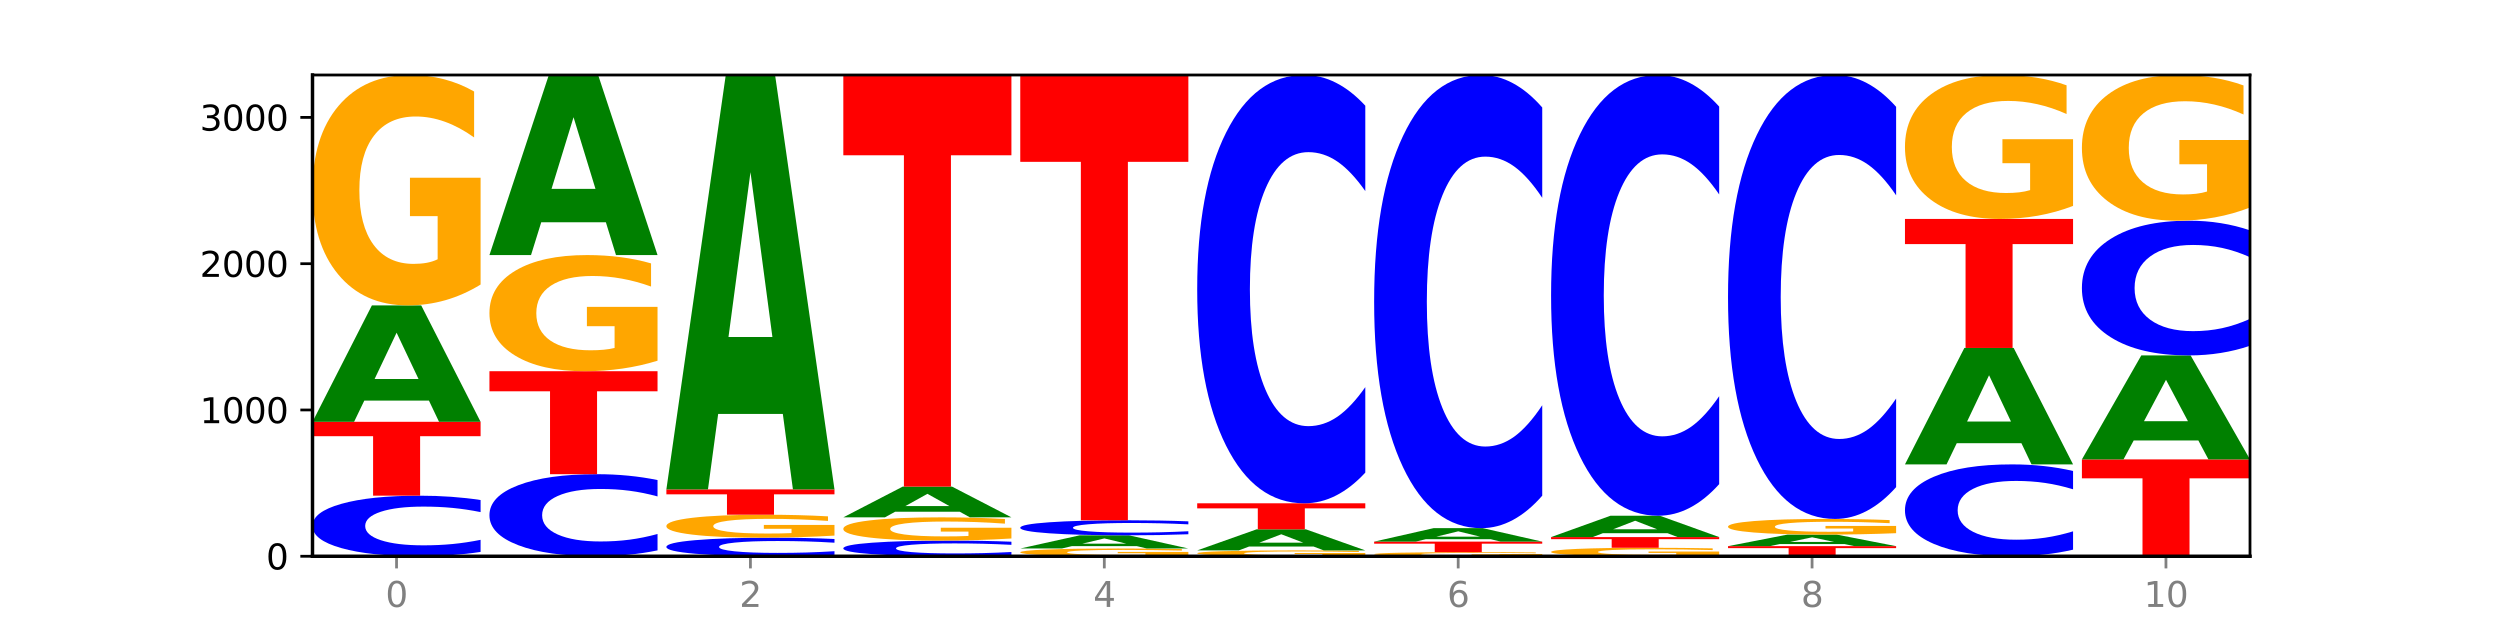 <?xml version="1.0" encoding="utf-8" standalone="no"?>
<!DOCTYPE svg PUBLIC "-//W3C//DTD SVG 1.1//EN"
  "http://www.w3.org/Graphics/SVG/1.1/DTD/svg11.dtd">
<svg xmlns:xlink="http://www.w3.org/1999/xlink" width="720pt" height="180pt" viewBox="0 0 720 180" xmlns="http://www.w3.org/2000/svg" version="1.1">
 <defs>
  <style type="text/css">*{stroke-linejoin: round; stroke-linecap: butt}</style>
 </defs>
 <g id="figure_1">
  <g id="patch_1">
   <path d="M 0 180 
L 720 180 
L 720 0 
L 0 0 
z
" style="fill: #ffffff"/>
  </g>
  <g id="axes_1">
   <g id="patch_2">
    <path d="M 90 160.2 
L 648 160.2 
L 648 21.6 
L 90 21.6 
z
" style="fill: #ffffff"/>
   </g>
   <g id="line2d_1">
    <path d="M 90 160.2 
L 648 160.2 
" clip-path="url(#p957ddfef1b)" style="fill: none; stroke: #000000; stroke-width: 0.5; stroke-linecap: square"/>
   </g>
   <g id="patch_3">
    <path d="M 138.411 158.95 
Q 134.361 159.57 129.983 159.883 
Q 125.604 160.2 120.835 160.2 
Q 106.613 160.2 98.306 157.851 
Q 90 155.502 90 151.485 
Q 90 147.454 98.306 145.108 
Q 106.613 142.759 120.835 142.759 
Q 125.604 142.759 129.983 143.076 
Q 134.361 143.39 138.411 144.009 
L 138.411 147.486 
Q 134.325 146.665 130.361 146.283 
Q 126.397 145.901 122.018 145.901 
Q 114.163 145.901 109.662 147.389 
Q 105.173 148.873 105.173 151.485 
Q 105.173 154.086 109.662 155.574 
Q 114.163 157.058 122.018 157.058 
Q 126.397 157.058 130.361 156.677 
Q 134.325 156.291 138.411 155.47 
L 138.411 158.95 
z
" clip-path="url(#p957ddfef1b)" style="fill: #0000ff"/>
   </g>
   <g id="patch_4">
    <path d="M 90 121.485 
L 138.411 121.485 
L 138.411 125.634 
L 120.994 125.634 
L 120.994 142.759 
L 107.45 142.759 
L 107.45 125.634 
L 90 125.634 
L 90 121.485 
z
" clip-path="url(#p957ddfef1b)" style="fill: #ff0000"/>
   </g>
   <g id="patch_5">
    <path d="M 123.534 115.376 
L 104.916 115.376 
L 101.977 121.485 
L 90 121.485 
L 107.104 87.951 
L 121.307 87.951 
L 138.411 121.485 
L 126.444 121.485 
L 123.534 115.376 
z
M 107.886 109.152 
L 120.535 109.152 
L 114.22 95.813 
L 107.886 109.152 
z
" clip-path="url(#p957ddfef1b)" style="fill: #008000"/>
   </g>
   <g id="patch_6">
    <path d="M 138.411 81.948 
Q 133.529 84.949 128.277 86.457 
Q 123.026 87.951 117.428 87.951 
Q 104.777 87.951 97.389 79.015 
Q 90 70.078 90 54.796 
Q 90 39.336 97.519 30.468 
Q 105.048 21.6 118.144 21.6 
Q 123.189 21.6 127.811 22.806 
Q 132.444 23.999 136.545 26.356 
L 136.545 39.582 
Q 132.313 36.553 128.126 35.059 
Q 123.938 33.552 119.728 33.552 
Q 111.938 33.552 107.717 39.062 
Q 103.497 44.558 103.497 54.796 
Q 103.497 64.939 107.566 70.476 
Q 111.634 75.999 119.12 75.999 
Q 121.16 75.999 122.907 75.684 
Q 124.654 75.355 126.042 74.67 
L 126.042 62.252 
L 118.068 62.252 
L 118.068 51.191 
L 138.411 51.191 
L 138.411 81.948 
z
" clip-path="url(#p957ddfef1b)" style="fill: #ffa600"/>
   </g>
   <g id="patch_7">
    <path d="M 189.37 158.506 
Q 185.32 159.346 180.942 159.77 
Q 176.563 160.2 171.794 160.2 
Q 157.572 160.2 149.265 157.017 
Q 140.959 153.834 140.959 148.391 
Q 140.959 142.928 149.265 139.749 
Q 157.572 136.566 171.794 136.566 
Q 176.563 136.566 180.942 136.996 
Q 185.32 137.421 189.37 138.26 
L 189.37 142.972 
Q 185.284 141.858 181.32 141.341 
Q 177.356 140.823 172.977 140.823 
Q 165.122 140.823 160.621 142.84 
Q 156.132 144.851 156.132 148.391 
Q 156.132 151.915 160.621 153.932 
Q 165.122 155.943 172.977 155.943 
Q 177.356 155.943 181.32 155.425 
Q 185.284 154.903 189.37 153.79 
L 189.37 158.506 
z
" clip-path="url(#p957ddfef1b)" style="fill: #0000ff"/>
   </g>
   <g id="patch_8">
    <path d="M 140.959 106.909 
L 189.37 106.909 
L 189.37 112.693 
L 171.953 112.693 
L 171.953 136.566 
L 158.409 136.566 
L 158.409 112.693 
L 140.959 112.693 
L 140.959 106.909 
z
" clip-path="url(#p957ddfef1b)" style="fill: #ff0000"/>
   </g>
   <g id="patch_9">
    <path d="M 189.37 103.882 
Q 184.488 105.395 179.236 106.155 
Q 173.985 106.909 168.387 106.909 
Q 155.736 106.909 148.347 102.403 
Q 140.959 97.898 140.959 90.194 
Q 140.959 82.4 148.478 77.93 
Q 156.007 73.459 169.103 73.459 
Q 174.148 73.459 178.77 74.067 
Q 183.403 74.668 187.504 75.857 
L 187.504 82.525 
Q 183.272 80.998 179.084 80.244 
Q 174.896 79.484 170.687 79.484 
Q 162.897 79.484 158.676 82.262 
Q 154.456 85.033 154.456 90.194 
Q 154.456 95.307 158.524 98.099 
Q 162.593 100.883 170.079 100.883 
Q 172.119 100.883 173.866 100.724 
Q 175.613 100.559 177.001 100.213 
L 177.001 93.953 
L 169.027 93.953 
L 169.027 88.377 
L 189.37 88.377 
L 189.37 103.882 
z
" clip-path="url(#p957ddfef1b)" style="fill: #ffa600"/>
   </g>
   <g id="patch_10">
    <path d="M 174.493 64.012 
L 155.875 64.012 
L 152.935 73.459 
L 140.959 73.459 
L 158.063 21.6 
L 172.266 21.6 
L 189.37 73.459 
L 177.403 73.459 
L 174.493 64.012 
z
M 158.845 54.387 
L 171.494 54.387 
L 165.179 33.759 
L 158.845 54.387 
z
" clip-path="url(#p957ddfef1b)" style="fill: #008000"/>
   </g>
   <g id="patch_11">
    <path d="M 240.329 159.816 
Q 236.279 160.007 231.9 160.103 
Q 227.522 160.2 222.753 160.2 
Q 208.53 160.2 200.224 159.479 
Q 191.918 158.759 191.918 157.527 
Q 191.918 156.29 200.224 155.57 
Q 208.53 154.85 222.753 154.85 
Q 227.522 154.85 231.9 154.947 
Q 236.279 155.043 240.329 155.233 
L 240.329 156.3 
Q 236.243 156.048 232.279 155.931 
Q 228.314 155.814 223.936 155.814 
Q 216.081 155.814 211.58 156.27 
Q 207.091 156.725 207.091 157.527 
Q 207.091 158.324 211.58 158.781 
Q 216.081 159.236 223.936 159.236 
Q 228.314 159.236 232.279 159.119 
Q 236.243 159.001 240.329 158.749 
L 240.329 159.816 
z
" clip-path="url(#p957ddfef1b)" style="fill: #0000ff"/>
   </g>
   <g id="patch_12">
    <path d="M 240.329 154.251 
Q 235.446 154.551 230.195 154.701 
Q 224.944 154.85 219.346 154.85 
Q 206.695 154.85 199.306 153.959 
Q 191.918 153.068 191.918 151.545 
Q 191.918 150.004 199.437 149.12 
Q 206.966 148.236 220.062 148.236 
Q 225.107 148.236 229.729 148.356 
Q 234.361 148.475 238.463 148.71 
L 238.463 150.028 
Q 234.231 149.726 230.043 149.577 
Q 225.855 149.427 221.646 149.427 
Q 213.856 149.427 209.635 149.976 
Q 205.415 150.524 205.415 151.545 
Q 205.415 152.556 209.483 153.108 
Q 213.552 153.658 221.038 153.658 
Q 223.078 153.658 224.825 153.627 
Q 226.571 153.594 227.96 153.526 
L 227.96 152.288 
L 219.986 152.288 
L 219.986 151.185 
L 240.329 151.185 
L 240.329 154.251 
z
" clip-path="url(#p957ddfef1b)" style="fill: #ffa600"/>
   </g>
   <g id="patch_13">
    <path d="M 191.918 140.948 
L 240.329 140.948 
L 240.329 142.369 
L 222.912 142.369 
L 222.912 148.236 
L 209.368 148.236 
L 209.368 142.369 
L 191.918 142.369 
L 191.918 140.948 
z
" clip-path="url(#p957ddfef1b)" style="fill: #ff0000"/>
   </g>
   <g id="patch_14">
    <path d="M 225.452 119.206 
L 206.834 119.206 
L 203.894 140.948 
L 191.918 140.948 
L 209.021 21.6 
L 223.225 21.6 
L 240.329 140.948 
L 228.362 140.948 
L 225.452 119.206 
z
M 209.803 97.056 
L 222.453 97.056 
L 216.138 49.582 
L 209.803 97.056 
z
" clip-path="url(#p957ddfef1b)" style="fill: #008000"/>
   </g>
   <g id="patch_15">
    <path d="M 291.288 159.877 
Q 287.238 160.037 282.859 160.118 
Q 278.481 160.2 273.711 160.2 
Q 259.489 160.2 251.183 159.593 
Q 242.877 158.986 242.877 157.948 
Q 242.877 156.906 251.183 156.299 
Q 259.489 155.692 273.711 155.692 
Q 278.481 155.692 282.859 155.774 
Q 287.238 155.855 291.288 156.015 
L 291.288 156.914 
Q 287.202 156.702 283.237 156.603 
Q 279.273 156.504 274.895 156.504 
Q 267.04 156.504 262.539 156.889 
Q 258.05 157.272 258.05 157.948 
Q 258.05 158.62 262.539 159.004 
Q 267.04 159.388 274.895 159.388 
Q 279.273 159.388 283.237 159.289 
Q 287.202 159.19 291.288 158.977 
L 291.288 159.877 
z
" clip-path="url(#p957ddfef1b)" style="fill: #0000ff"/>
   </g>
   <g id="patch_16">
    <path d="M 291.288 155.086 
Q 286.405 155.389 281.154 155.542 
Q 275.903 155.692 270.305 155.692 
Q 257.654 155.692 250.265 154.79 
Q 242.877 153.888 242.877 152.345 
Q 242.877 150.784 250.395 149.889 
Q 257.925 148.994 271.021 148.994 
Q 276.066 148.994 280.688 149.116 
Q 285.32 149.236 289.422 149.474 
L 289.422 150.809 
Q 285.19 150.504 281.002 150.353 
Q 276.814 150.201 272.605 150.201 
Q 264.815 150.201 260.594 150.757 
Q 256.374 151.312 256.374 152.345 
Q 256.374 153.369 260.442 153.928 
Q 264.511 154.486 271.997 154.486 
Q 274.037 154.486 275.784 154.454 
Q 277.53 154.421 278.919 154.352 
L 278.919 153.098 
L 270.945 153.098 
L 270.945 151.981 
L 291.288 151.981 
L 291.288 155.086 
z
" clip-path="url(#p957ddfef1b)" style="fill: #ffa600"/>
   </g>
   <g id="patch_17">
    <path d="M 276.411 147.382 
L 257.793 147.382 
L 254.853 148.994 
L 242.877 148.994 
L 259.98 140.147 
L 274.184 140.147 
L 291.288 148.994 
L 279.321 148.994 
L 276.411 147.382 
z
M 260.762 145.74 
L 273.412 145.74 
L 267.097 142.221 
L 260.762 145.74 
z
" clip-path="url(#p957ddfef1b)" style="fill: #008000"/>
   </g>
   <g id="patch_18">
    <path d="M 242.877 21.6 
L 291.288 21.6 
L 291.288 44.72 
L 273.871 44.72 
L 273.871 140.147 
L 260.327 140.147 
L 260.327 44.72 
L 242.877 44.72 
L 242.877 21.6 
z
" clip-path="url(#p957ddfef1b)" style="fill: #ff0000"/>
   </g>
   <g id="patch_19">
    <path d="M 342.247 159.998 
Q 337.364 160.099 332.113 160.15 
Q 326.862 160.2 321.263 160.2 
Q 308.613 160.2 301.224 159.899 
Q 293.836 159.599 293.836 159.084 
Q 293.836 158.564 301.354 158.266 
Q 308.884 157.967 321.98 157.967 
Q 327.025 157.967 331.647 158.008 
Q 336.279 158.048 340.38 158.127 
L 340.38 158.572 
Q 336.149 158.47 331.961 158.42 
Q 327.773 158.369 323.564 158.369 
Q 315.774 158.369 311.553 158.555 
Q 307.333 158.74 307.333 159.084 
Q 307.333 159.426 311.401 159.612 
Q 315.47 159.798 322.956 159.798 
Q 324.996 159.798 326.742 159.787 
Q 328.489 159.776 329.878 159.753 
L 329.878 159.335 
L 321.904 159.335 
L 321.904 158.963 
L 342.247 158.963 
L 342.247 159.998 
z
" clip-path="url(#p957ddfef1b)" style="fill: #ffa600"/>
   </g>
   <g id="patch_20">
    <path d="M 327.37 157.277 
L 308.752 157.277 
L 305.812 157.967 
L 293.836 157.967 
L 310.939 154.176 
L 325.143 154.176 
L 342.247 157.967 
L 330.28 157.967 
L 327.37 157.277 
z
M 311.721 156.573 
L 324.371 156.573 
L 318.056 155.065 
L 311.721 156.573 
z
" clip-path="url(#p957ddfef1b)" style="fill: #008000"/>
   </g>
   <g id="patch_21">
    <path d="M 342.247 153.865 
Q 338.197 154.019 333.818 154.097 
Q 329.439 154.176 324.67 154.176 
Q 310.448 154.176 302.142 153.591 
Q 293.836 153.007 293.836 152.008 
Q 293.836 151.005 302.142 150.421 
Q 310.448 149.837 324.67 149.837 
Q 329.439 149.837 333.818 149.915 
Q 338.197 149.993 342.247 150.148 
L 342.247 151.013 
Q 338.16 150.808 334.196 150.713 
Q 330.232 150.618 325.853 150.618 
Q 317.998 150.618 313.498 150.988 
Q 309.009 151.358 309.009 152.008 
Q 309.009 152.655 313.498 153.025 
Q 317.998 153.394 325.853 153.394 
Q 330.232 153.394 334.196 153.299 
Q 338.16 153.203 342.247 152.999 
L 342.247 153.865 
z
" clip-path="url(#p957ddfef1b)" style="fill: #0000ff"/>
   </g>
   <g id="patch_22">
    <path d="M 293.836 21.6 
L 342.247 21.6 
L 342.247 46.61 
L 324.83 46.61 
L 324.83 149.837 
L 311.286 149.837 
L 311.286 46.61 
L 293.836 46.61 
L 293.836 21.6 
z
" clip-path="url(#p957ddfef1b)" style="fill: #ff0000"/>
   </g>
   <g id="patch_23">
    <path d="M 393.205 160.048 
Q 388.323 160.124 383.072 160.162 
Q 377.821 160.2 372.222 160.2 
Q 359.572 160.2 352.183 159.973 
Q 344.795 159.746 344.795 159.358 
Q 344.795 158.965 352.313 158.74 
Q 359.843 158.515 372.938 158.515 
Q 377.983 158.515 382.605 158.546 
Q 387.238 158.576 391.339 158.636 
L 391.339 158.972 
Q 387.108 158.895 382.92 158.857 
Q 378.732 158.818 374.522 158.818 
Q 366.732 158.818 362.512 158.958 
Q 358.291 159.098 358.291 159.358 
Q 358.291 159.616 362.36 159.756 
Q 366.429 159.896 373.915 159.896 
Q 375.955 159.896 377.701 159.888 
Q 379.448 159.88 380.837 159.863 
L 380.837 159.547 
L 372.862 159.547 
L 372.862 159.266 
L 393.205 159.266 
L 393.205 160.048 
z
" clip-path="url(#p957ddfef1b)" style="fill: #ffa600"/>
   </g>
   <g id="patch_24">
    <path d="M 378.329 157.41 
L 359.711 157.41 
L 356.771 158.515 
L 344.795 158.515 
L 361.898 152.449 
L 376.102 152.449 
L 393.205 158.515 
L 381.239 158.515 
L 378.329 157.41 
z
M 362.68 156.284 
L 375.33 156.284 
L 369.015 153.871 
L 362.68 156.284 
z
" clip-path="url(#p957ddfef1b)" style="fill: #008000"/>
   </g>
   <g id="patch_25">
    <path d="M 344.795 144.95 
L 393.205 144.95 
L 393.205 146.412 
L 375.789 146.412 
L 375.789 152.449 
L 362.245 152.449 
L 362.245 146.412 
L 344.795 146.412 
L 344.795 144.95 
z
" clip-path="url(#p957ddfef1b)" style="fill: #ff0000"/>
   </g>
   <g id="patch_26">
    <path d="M 393.205 136.108 
Q 389.156 140.491 384.777 142.708 
Q 380.398 144.95 375.629 144.95 
Q 361.407 144.95 353.101 128.337 
Q 344.795 111.724 344.795 83.313 
Q 344.795 54.801 353.101 38.213 
Q 361.407 21.6 375.629 21.6 
Q 380.398 21.6 384.777 23.842 
Q 389.156 26.059 393.205 30.442 
L 393.205 55.03 
Q 389.119 49.221 385.155 46.52 
Q 381.191 43.819 376.812 43.819 
Q 368.957 43.819 364.457 54.342 
Q 359.968 64.84 359.968 83.313 
Q 359.968 101.71 364.457 112.233 
Q 368.957 122.731 376.812 122.731 
Q 381.191 122.731 385.155 120.03 
Q 389.119 117.304 393.205 111.494 
L 393.205 136.108 
z
" clip-path="url(#p957ddfef1b)" style="fill: #0000ff"/>
   </g>
   <g id="patch_27">
    <path d="M 444.164 160.093 
Q 439.282 160.147 434.031 160.173 
Q 428.78 160.2 423.181 160.2 
Q 410.531 160.2 403.142 160.041 
Q 395.753 159.882 395.753 159.611 
Q 395.753 159.336 403.272 159.178 
Q 410.802 159.02 423.897 159.02 
Q 428.942 159.02 433.564 159.042 
Q 438.197 159.063 442.298 159.105 
L 442.298 159.34 
Q 438.067 159.286 433.879 159.26 
Q 429.691 159.233 425.481 159.233 
Q 417.691 159.233 413.471 159.331 
Q 409.25 159.429 409.25 159.611 
Q 409.25 159.791 413.319 159.889 
Q 417.388 159.988 424.874 159.988 
Q 426.914 159.988 428.66 159.982 
Q 430.407 159.976 431.796 159.964 
L 431.796 159.743 
L 423.821 159.743 
L 423.821 159.546 
L 444.164 159.546 
L 444.164 160.093 
z
" clip-path="url(#p957ddfef1b)" style="fill: #ffa600"/>
   </g>
   <g id="patch_28">
    <path d="M 395.753 155.987 
L 444.164 155.987 
L 444.164 156.579 
L 426.748 156.579 
L 426.748 159.02 
L 413.204 159.02 
L 413.204 156.579 
L 395.753 156.579 
L 395.753 155.987 
z
" clip-path="url(#p957ddfef1b)" style="fill: #ff0000"/>
   </g>
   <g id="patch_29">
    <path d="M 429.288 155.281 
L 410.67 155.281 
L 407.73 155.987 
L 395.753 155.987 
L 412.857 152.111 
L 427.061 152.111 
L 444.164 155.987 
L 432.198 155.987 
L 429.288 155.281 
z
M 413.639 154.562 
L 426.289 154.562 
L 419.974 153.02 
L 413.639 154.562 
z
" clip-path="url(#p957ddfef1b)" style="fill: #008000"/>
   </g>
   <g id="patch_30">
    <path d="M 444.164 142.757 
Q 440.115 147.394 435.736 149.739 
Q 431.357 152.111 426.588 152.111 
Q 412.366 152.111 404.06 134.534 
Q 395.753 116.956 395.753 86.896 
Q 395.753 56.728 404.06 39.178 
Q 412.366 21.6 426.588 21.6 
Q 431.357 21.6 435.736 23.972 
Q 440.115 26.318 444.164 30.955 
L 444.164 56.971 
Q 440.078 50.824 436.114 47.967 
Q 432.15 45.109 427.771 45.109 
Q 419.916 45.109 415.415 56.243 
Q 410.927 67.35 410.927 86.896 
Q 410.927 106.361 415.415 117.495 
Q 419.916 128.603 427.771 128.603 
Q 432.15 128.603 436.114 125.745 
Q 440.078 122.86 444.164 116.714 
L 444.164 142.757 
z
" clip-path="url(#p957ddfef1b)" style="fill: #0000ff"/>
   </g>
   <g id="patch_31">
    <path d="M 495.123 159.979 
Q 490.241 160.089 484.99 160.145 
Q 479.739 160.2 474.14 160.2 
Q 461.489 160.2 454.101 159.871 
Q 446.712 159.542 446.712 158.979 
Q 446.712 158.41 454.231 158.083 
Q 461.761 157.757 474.856 157.757 
Q 479.901 157.757 484.523 157.801 
Q 489.156 157.845 493.257 157.932 
L 493.257 158.419 
Q 489.026 158.307 484.838 158.252 
Q 480.65 158.197 476.44 158.197 
Q 468.65 158.197 464.43 158.4 
Q 460.209 158.602 460.209 158.979 
Q 460.209 159.353 464.278 159.556 
Q 468.346 159.76 475.833 159.76 
Q 477.872 159.76 479.619 159.748 
Q 481.366 159.736 482.755 159.711 
L 482.755 159.254 
L 474.78 159.254 
L 474.78 158.846 
L 495.123 158.846 
L 495.123 159.979 
z
" clip-path="url(#p957ddfef1b)" style="fill: #ffa600"/>
   </g>
   <g id="patch_32">
    <path d="M 446.712 154.681 
L 495.123 154.681 
L 495.123 155.281 
L 477.707 155.281 
L 477.707 157.757 
L 464.163 157.757 
L 464.163 155.281 
L 446.712 155.281 
L 446.712 154.681 
z
" clip-path="url(#p957ddfef1b)" style="fill: #ff0000"/>
   </g>
   <g id="patch_33">
    <path d="M 480.247 153.561 
L 461.629 153.561 
L 458.689 154.681 
L 446.712 154.681 
L 463.816 148.531 
L 478.02 148.531 
L 495.123 154.681 
L 483.157 154.681 
L 480.247 153.561 
z
M 464.598 152.419 
L 477.248 152.419 
L 470.933 149.973 
L 464.598 152.419 
z
" clip-path="url(#p957ddfef1b)" style="fill: #008000"/>
   </g>
   <g id="patch_34">
    <path d="M 495.123 139.432 
Q 491.074 143.942 486.695 146.223 
Q 482.316 148.531 477.547 148.531 
Q 463.325 148.531 455.019 131.435 
Q 446.712 114.34 446.712 85.105 
Q 446.712 55.765 455.019 38.695 
Q 463.325 21.6 477.547 21.6 
Q 482.316 21.6 486.695 23.907 
Q 491.074 26.188 495.123 30.698 
L 495.123 56.001 
Q 491.037 50.022 487.073 47.243 
Q 483.109 44.464 478.73 44.464 
Q 470.875 44.464 466.374 55.293 
Q 461.886 66.095 461.886 85.105 
Q 461.886 104.035 466.374 114.864 
Q 470.875 125.667 478.73 125.667 
Q 483.109 125.667 487.073 122.888 
Q 491.037 120.082 495.123 114.104 
L 495.123 139.432 
z
" clip-path="url(#p957ddfef1b)" style="fill: #0000ff"/>
   </g>
   <g id="patch_35">
    <path d="M 497.671 157.293 
L 546.082 157.293 
L 546.082 157.86 
L 528.666 157.86 
L 528.666 160.2 
L 515.122 160.2 
L 515.122 157.86 
L 497.671 157.86 
L 497.671 157.293 
z
" clip-path="url(#p957ddfef1b)" style="fill: #ff0000"/>
   </g>
   <g id="patch_36">
    <path d="M 531.206 156.687 
L 512.587 156.687 
L 509.648 157.293 
L 497.671 157.293 
L 514.775 153.965 
L 528.979 153.965 
L 546.082 157.293 
L 534.116 157.293 
L 531.206 156.687 
z
M 515.557 156.069 
L 528.206 156.069 
L 521.892 154.745 
L 515.557 156.069 
z
" clip-path="url(#p957ddfef1b)" style="fill: #008000"/>
   </g>
   <g id="patch_37">
    <path d="M 546.082 153.557 
Q 541.2 153.761 535.949 153.864 
Q 530.697 153.965 525.099 153.965 
Q 512.448 153.965 505.06 153.358 
Q 497.671 152.751 497.671 151.713 
Q 497.671 150.662 505.19 150.06 
Q 512.72 149.457 525.815 149.457 
Q 530.86 149.457 535.482 149.539 
Q 540.115 149.62 544.216 149.781 
L 544.216 150.679 
Q 539.985 150.473 535.797 150.372 
Q 531.609 150.269 527.399 150.269 
Q 519.609 150.269 515.389 150.644 
Q 511.168 151.017 511.168 151.713 
Q 511.168 152.402 515.237 152.778 
Q 519.305 153.153 526.792 153.153 
Q 528.831 153.153 530.578 153.132 
Q 532.325 153.109 533.714 153.063 
L 533.714 152.219 
L 525.739 152.219 
L 525.739 151.468 
L 546.082 151.468 
L 546.082 153.557 
z
" clip-path="url(#p957ddfef1b)" style="fill: #ffa600"/>
   </g>
   <g id="patch_38">
    <path d="M 546.082 140.293 
Q 542.033 144.835 537.654 147.133 
Q 533.275 149.457 528.506 149.457 
Q 514.284 149.457 505.978 132.237 
Q 497.671 115.017 497.671 85.568 
Q 497.671 56.014 505.978 38.82 
Q 514.284 21.6 528.506 21.6 
Q 533.275 21.6 537.654 23.924 
Q 542.033 26.222 546.082 30.765 
L 546.082 56.252 
Q 541.996 50.23 538.032 47.43 
Q 534.068 44.631 529.689 44.631 
Q 521.834 44.631 517.333 55.539 
Q 512.845 66.42 512.845 85.568 
Q 512.845 104.637 517.333 115.545 
Q 521.834 126.427 529.689 126.427 
Q 534.068 126.427 538.032 123.627 
Q 541.996 120.801 546.082 114.779 
L 546.082 140.293 
z
" clip-path="url(#p957ddfef1b)" style="fill: #0000ff"/>
   </g>
   <g id="patch_39">
    <path d="M 597.041 158.304 
Q 592.992 159.244 588.613 159.719 
Q 584.234 160.2 579.465 160.2 
Q 565.243 160.2 556.936 156.637 
Q 548.63 153.074 548.63 146.98 
Q 548.63 140.865 556.936 137.307 
Q 565.243 133.744 579.465 133.744 
Q 584.234 133.744 588.613 134.225 
Q 592.992 134.7 597.041 135.64 
L 597.041 140.914 
Q 592.955 139.668 588.991 139.089 
Q 585.027 138.509 580.648 138.509 
Q 572.793 138.509 568.292 140.766 
Q 563.804 143.018 563.804 146.98 
Q 563.804 150.926 568.292 153.183 
Q 572.793 155.435 580.648 155.435 
Q 585.027 155.435 588.991 154.855 
Q 592.955 154.27 597.041 153.024 
L 597.041 158.304 
z
" clip-path="url(#p957ddfef1b)" style="fill: #0000ff"/>
   </g>
   <g id="patch_40">
    <path d="M 582.164 127.635 
L 563.546 127.635 
L 560.607 133.744 
L 548.63 133.744 
L 565.734 100.21 
L 579.937 100.21 
L 597.041 133.744 
L 585.074 133.744 
L 582.164 127.635 
z
M 566.516 121.411 
L 579.165 121.411 
L 572.85 108.073 
L 566.516 121.411 
z
" clip-path="url(#p957ddfef1b)" style="fill: #008000"/>
   </g>
   <g id="patch_41">
    <path d="M 548.63 63.054 
L 597.041 63.054 
L 597.041 70.3 
L 579.624 70.3 
L 579.624 100.21 
L 566.081 100.21 
L 566.081 70.3 
L 548.63 70.3 
L 548.63 63.054 
z
" clip-path="url(#p957ddfef1b)" style="fill: #ff0000"/>
   </g>
   <g id="patch_42">
    <path d="M 597.041 59.303 
Q 592.159 61.178 586.908 62.12 
Q 581.656 63.054 576.058 63.054 
Q 563.407 63.054 556.019 57.471 
Q 548.63 51.887 548.63 42.34 
Q 548.63 32.681 556.149 27.14 
Q 563.679 21.6 576.774 21.6 
Q 581.819 21.6 586.441 22.354 
Q 591.074 23.099 595.175 24.571 
L 595.175 32.835 
Q 590.944 30.942 586.756 30.009 
Q 582.568 29.067 578.358 29.067 
Q 570.568 29.067 566.348 32.509 
Q 562.127 35.943 562.127 42.34 
Q 562.127 48.676 566.196 52.136 
Q 570.264 55.587 577.75 55.587 
Q 579.79 55.587 581.537 55.39 
Q 583.284 55.184 584.673 54.756 
L 584.673 46.998 
L 576.698 46.998 
L 576.698 40.088 
L 597.041 40.088 
L 597.041 59.303 
z
" clip-path="url(#p957ddfef1b)" style="fill: #ffa600"/>
   </g>
   <g id="patch_43">
    <path d="M 599.589 132.311 
L 648 132.311 
L 648 137.751 
L 630.583 137.751 
L 630.583 160.2 
L 617.04 160.2 
L 617.04 137.751 
L 599.589 137.751 
L 599.589 132.311 
z
" clip-path="url(#p957ddfef1b)" style="fill: #ff0000"/>
   </g>
   <g id="patch_44">
    <path d="M 633.123 126.855 
L 614.505 126.855 
L 611.566 132.311 
L 599.589 132.311 
L 616.693 102.359 
L 630.896 102.359 
L 648 132.311 
L 636.033 132.311 
L 633.123 126.855 
z
M 617.475 121.296 
L 630.124 121.296 
L 623.809 109.382 
L 617.475 121.296 
z
" clip-path="url(#p957ddfef1b)" style="fill: #008000"/>
   </g>
   <g id="patch_45">
    <path d="M 648 99.578 
Q 643.951 100.956 639.572 101.653 
Q 635.193 102.359 630.424 102.359 
Q 616.202 102.359 607.895 97.133 
Q 599.589 91.907 599.589 82.971 
Q 599.589 74.002 607.895 68.785 
Q 616.202 63.559 630.424 63.559 
Q 635.193 63.559 639.572 64.264 
Q 643.951 64.962 648 66.34 
L 648 74.075 
Q 643.914 72.247 639.95 71.398 
Q 635.986 70.548 631.607 70.548 
Q 623.752 70.548 619.251 73.858 
Q 614.762 77.16 614.762 82.971 
Q 614.762 88.758 619.251 92.068 
Q 623.752 95.37 631.607 95.37 
Q 635.986 95.37 639.95 94.52 
Q 643.914 93.663 648 91.835 
L 648 99.578 
z
" clip-path="url(#p957ddfef1b)" style="fill: #0000ff"/>
   </g>
   <g id="patch_46">
    <path d="M 648 59.763 
Q 643.118 61.661 637.866 62.614 
Q 632.615 63.559 627.017 63.559 
Q 614.366 63.559 606.978 57.908 
Q 599.589 52.257 599.589 42.593 
Q 599.589 32.816 607.108 27.208 
Q 614.637 21.6 627.733 21.6 
Q 632.778 21.6 637.4 22.363 
Q 642.033 23.117 646.134 24.608 
L 646.134 32.972 
Q 641.903 31.056 637.715 30.111 
Q 633.527 29.158 629.317 29.158 
Q 621.527 29.158 617.306 32.642 
Q 613.086 36.118 613.086 42.593 
Q 613.086 49.006 617.155 52.508 
Q 621.223 56.001 628.709 56.001 
Q 630.749 56.001 632.496 55.802 
Q 634.243 55.594 635.631 55.16 
L 635.631 47.308 
L 627.657 47.308 
L 627.657 40.313 
L 648 40.313 
L 648 59.763 
z
" clip-path="url(#p957ddfef1b)" style="fill: #ffa600"/>
   </g>
   <g id="matplotlib.axis_1">
    <g id="xtick_1">
     <g id="line2d_2">
      <defs>
       <path id="m33de5e853e" d="M 0 0 
L 0 3.5 
" style="stroke: #808080; stroke-width: 0.8"/>
      </defs>
      <g>
       <use xlink:href="#m33de5e853e" x="114.205" y="160.2" style="fill: #808080; stroke: #808080; stroke-width: 0.8"/>
      </g>
     </g>
     <g id="text_1">
      <!-- 0 -->
      <g style="fill: #808080" transform="translate(111.024 174.798) scale(0.1 -0.1)">
       <defs>
        <path id="DejaVuSans-30" d="M 2034 4250 
Q 1547 4250 1301 3770 
Q 1056 3291 1056 2328 
Q 1056 1369 1301 889 
Q 1547 409 2034 409 
Q 2525 409 2770 889 
Q 3016 1369 3016 2328 
Q 3016 3291 2770 3770 
Q 2525 4250 2034 4250 
z
M 2034 4750 
Q 2819 4750 3233 4129 
Q 3647 3509 3647 2328 
Q 3647 1150 3233 529 
Q 2819 -91 2034 -91 
Q 1250 -91 836 529 
Q 422 1150 422 2328 
Q 422 3509 836 4129 
Q 1250 4750 2034 4750 
z
" transform="scale(0.016)"/>
       </defs>
       <use xlink:href="#DejaVuSans-30"/>
      </g>
     </g>
    </g>
    <g id="xtick_2">
     <g id="line2d_3">
      <g>
       <use xlink:href="#m33de5e853e" x="216.123" y="160.2" style="fill: #808080; stroke: #808080; stroke-width: 0.8"/>
      </g>
     </g>
     <g id="text_2">
      <!-- 2 -->
      <g style="fill: #808080" transform="translate(212.942 174.798) scale(0.1 -0.1)">
       <defs>
        <path id="DejaVuSans-32" d="M 1228 531 
L 3431 531 
L 3431 0 
L 469 0 
L 469 531 
Q 828 903 1448 1529 
Q 2069 2156 2228 2338 
Q 2531 2678 2651 2914 
Q 2772 3150 2772 3378 
Q 2772 3750 2511 3984 
Q 2250 4219 1831 4219 
Q 1534 4219 1204 4116 
Q 875 4013 500 3803 
L 500 4441 
Q 881 4594 1212 4672 
Q 1544 4750 1819 4750 
Q 2544 4750 2975 4387 
Q 3406 4025 3406 3419 
Q 3406 3131 3298 2873 
Q 3191 2616 2906 2266 
Q 2828 2175 2409 1742 
Q 1991 1309 1228 531 
z
" transform="scale(0.016)"/>
       </defs>
       <use xlink:href="#DejaVuSans-32"/>
      </g>
     </g>
    </g>
    <g id="xtick_3">
     <g id="line2d_4">
      <g>
       <use xlink:href="#m33de5e853e" x="318.041" y="160.2" style="fill: #808080; stroke: #808080; stroke-width: 0.8"/>
      </g>
     </g>
     <g id="text_3">
      <!-- 4 -->
      <g style="fill: #808080" transform="translate(314.86 174.798) scale(0.1 -0.1)">
       <defs>
        <path id="DejaVuSans-34" d="M 2419 4116 
L 825 1625 
L 2419 1625 
L 2419 4116 
z
M 2253 4666 
L 3047 4666 
L 3047 1625 
L 3713 1625 
L 3713 1100 
L 3047 1100 
L 3047 0 
L 2419 0 
L 2419 1100 
L 313 1100 
L 313 1709 
L 2253 4666 
z
" transform="scale(0.016)"/>
       </defs>
       <use xlink:href="#DejaVuSans-34"/>
      </g>
     </g>
    </g>
    <g id="xtick_4">
     <g id="line2d_5">
      <g>
       <use xlink:href="#m33de5e853e" x="419.959" y="160.2" style="fill: #808080; stroke: #808080; stroke-width: 0.8"/>
      </g>
     </g>
     <g id="text_4">
      <!-- 6 -->
      <g style="fill: #808080" transform="translate(416.778 174.798) scale(0.1 -0.1)">
       <defs>
        <path id="DejaVuSans-36" d="M 2113 2584 
Q 1688 2584 1439 2293 
Q 1191 2003 1191 1497 
Q 1191 994 1439 701 
Q 1688 409 2113 409 
Q 2538 409 2786 701 
Q 3034 994 3034 1497 
Q 3034 2003 2786 2293 
Q 2538 2584 2113 2584 
z
M 3366 4563 
L 3366 3988 
Q 3128 4100 2886 4159 
Q 2644 4219 2406 4219 
Q 1781 4219 1451 3797 
Q 1122 3375 1075 2522 
Q 1259 2794 1537 2939 
Q 1816 3084 2150 3084 
Q 2853 3084 3261 2657 
Q 3669 2231 3669 1497 
Q 3669 778 3244 343 
Q 2819 -91 2113 -91 
Q 1303 -91 875 529 
Q 447 1150 447 2328 
Q 447 3434 972 4092 
Q 1497 4750 2381 4750 
Q 2619 4750 2861 4703 
Q 3103 4656 3366 4563 
z
" transform="scale(0.016)"/>
       </defs>
       <use xlink:href="#DejaVuSans-36"/>
      </g>
     </g>
    </g>
    <g id="xtick_5">
     <g id="line2d_6">
      <g>
       <use xlink:href="#m33de5e853e" x="521.877" y="160.2" style="fill: #808080; stroke: #808080; stroke-width: 0.8"/>
      </g>
     </g>
     <g id="text_5">
      <!-- 8 -->
      <g style="fill: #808080" transform="translate(518.695 174.798) scale(0.1 -0.1)">
       <defs>
        <path id="DejaVuSans-38" d="M 2034 2216 
Q 1584 2216 1326 1975 
Q 1069 1734 1069 1313 
Q 1069 891 1326 650 
Q 1584 409 2034 409 
Q 2484 409 2743 651 
Q 3003 894 3003 1313 
Q 3003 1734 2745 1975 
Q 2488 2216 2034 2216 
z
M 1403 2484 
Q 997 2584 770 2862 
Q 544 3141 544 3541 
Q 544 4100 942 4425 
Q 1341 4750 2034 4750 
Q 2731 4750 3128 4425 
Q 3525 4100 3525 3541 
Q 3525 3141 3298 2862 
Q 3072 2584 2669 2484 
Q 3125 2378 3379 2068 
Q 3634 1759 3634 1313 
Q 3634 634 3220 271 
Q 2806 -91 2034 -91 
Q 1263 -91 848 271 
Q 434 634 434 1313 
Q 434 1759 690 2068 
Q 947 2378 1403 2484 
z
M 1172 3481 
Q 1172 3119 1398 2916 
Q 1625 2713 2034 2713 
Q 2441 2713 2670 2916 
Q 2900 3119 2900 3481 
Q 2900 3844 2670 4047 
Q 2441 4250 2034 4250 
Q 1625 4250 1398 4047 
Q 1172 3844 1172 3481 
z
" transform="scale(0.016)"/>
       </defs>
       <use xlink:href="#DejaVuSans-38"/>
      </g>
     </g>
    </g>
    <g id="xtick_6">
     <g id="line2d_7">
      <g>
       <use xlink:href="#m33de5e853e" x="623.795" y="160.2" style="fill: #808080; stroke: #808080; stroke-width: 0.8"/>
      </g>
     </g>
     <g id="text_6">
      <!-- 10 -->
      <g style="fill: #808080" transform="translate(617.432 174.798) scale(0.1 -0.1)">
       <defs>
        <path id="DejaVuSans-31" d="M 794 531 
L 1825 531 
L 1825 4091 
L 703 3866 
L 703 4441 
L 1819 4666 
L 2450 4666 
L 2450 531 
L 3481 531 
L 3481 0 
L 794 0 
L 794 531 
z
" transform="scale(0.016)"/>
       </defs>
       <use xlink:href="#DejaVuSans-31"/>
       <use xlink:href="#DejaVuSans-30" x="63.623"/>
      </g>
     </g>
    </g>
   </g>
   <g id="matplotlib.axis_2">
    <g id="ytick_1">
     <g id="line2d_8">
      <defs>
       <path id="m7fcaff5712" d="M 0 0 
L -3.5 0 
" style="stroke: #000000; stroke-width: 0.8"/>
      </defs>
      <g>
       <use xlink:href="#m7fcaff5712" x="90" y="160.2" style="stroke: #000000; stroke-width: 0.8"/>
      </g>
     </g>
     <g id="text_7">
      <!-- 0 -->
      <g transform="translate(76.638 163.999) scale(0.1 -0.1)">
       <use xlink:href="#DejaVuSans-30"/>
      </g>
     </g>
    </g>
    <g id="ytick_2">
     <g id="line2d_9">
      <g>
       <use xlink:href="#m7fcaff5712" x="90" y="118.072" style="stroke: #000000; stroke-width: 0.8"/>
      </g>
     </g>
     <g id="text_8">
      <!-- 1000 -->
      <g transform="translate(57.55 121.872) scale(0.1 -0.1)">
       <use xlink:href="#DejaVuSans-31"/>
       <use xlink:href="#DejaVuSans-30" x="63.623"/>
       <use xlink:href="#DejaVuSans-30" x="127.246"/>
       <use xlink:href="#DejaVuSans-30" x="190.869"/>
      </g>
     </g>
    </g>
    <g id="ytick_3">
     <g id="line2d_10">
      <g>
       <use xlink:href="#m7fcaff5712" x="90" y="75.945" style="stroke: #000000; stroke-width: 0.8"/>
      </g>
     </g>
     <g id="text_9">
      <!-- 2000 -->
      <g transform="translate(57.55 79.744) scale(0.1 -0.1)">
       <use xlink:href="#DejaVuSans-32"/>
       <use xlink:href="#DejaVuSans-30" x="63.623"/>
       <use xlink:href="#DejaVuSans-30" x="127.246"/>
       <use xlink:href="#DejaVuSans-30" x="190.869"/>
      </g>
     </g>
    </g>
    <g id="ytick_4">
     <g id="line2d_11">
      <g>
       <use xlink:href="#m7fcaff5712" x="90" y="33.817" style="stroke: #000000; stroke-width: 0.8"/>
      </g>
     </g>
     <g id="text_10">
      <!-- 3000 -->
      <g transform="translate(57.55 37.616) scale(0.1 -0.1)">
       <defs>
        <path id="DejaVuSans-33" d="M 2597 2516 
Q 3050 2419 3304 2112 
Q 3559 1806 3559 1356 
Q 3559 666 3084 287 
Q 2609 -91 1734 -91 
Q 1441 -91 1130 -33 
Q 819 25 488 141 
L 488 750 
Q 750 597 1062 519 
Q 1375 441 1716 441 
Q 2309 441 2620 675 
Q 2931 909 2931 1356 
Q 2931 1769 2642 2001 
Q 2353 2234 1838 2234 
L 1294 2234 
L 1294 2753 
L 1863 2753 
Q 2328 2753 2575 2939 
Q 2822 3125 2822 3475 
Q 2822 3834 2567 4026 
Q 2313 4219 1838 4219 
Q 1578 4219 1281 4162 
Q 984 4106 628 3988 
L 628 4550 
Q 988 4650 1302 4700 
Q 1616 4750 1894 4750 
Q 2613 4750 3031 4423 
Q 3450 4097 3450 3541 
Q 3450 3153 3228 2886 
Q 3006 2619 2597 2516 
z
" transform="scale(0.016)"/>
       </defs>
       <use xlink:href="#DejaVuSans-33"/>
       <use xlink:href="#DejaVuSans-30" x="63.623"/>
       <use xlink:href="#DejaVuSans-30" x="127.246"/>
       <use xlink:href="#DejaVuSans-30" x="190.869"/>
      </g>
     </g>
    </g>
   </g>
   <g id="patch_47">
    <path d="M 90 160.2 
L 90 21.6 
" style="fill: none; stroke: #000000; stroke-linejoin: miter; stroke-linecap: square"/>
   </g>
   <g id="patch_48">
    <path d="M 648 160.2 
L 648 21.6 
" style="fill: none; stroke: #000000; stroke-width: 0.8; stroke-linejoin: miter; stroke-linecap: square"/>
   </g>
   <g id="patch_49">
    <path d="M 90 160.2 
L 648 160.2 
" style="fill: none; stroke: #000000; stroke-linejoin: miter; stroke-linecap: square"/>
   </g>
   <g id="patch_50">
    <path d="M 90 21.6 
L 648 21.6 
" style="fill: none; stroke: #000000; stroke-width: 0.8; stroke-linejoin: miter; stroke-linecap: square"/>
   </g>
  </g>
 </g>
 <defs>
  <clipPath id="p957ddfef1b">
   <rect x="90" y="21.6" width="558" height="138.6"/>
  </clipPath>
 </defs>
</svg>

